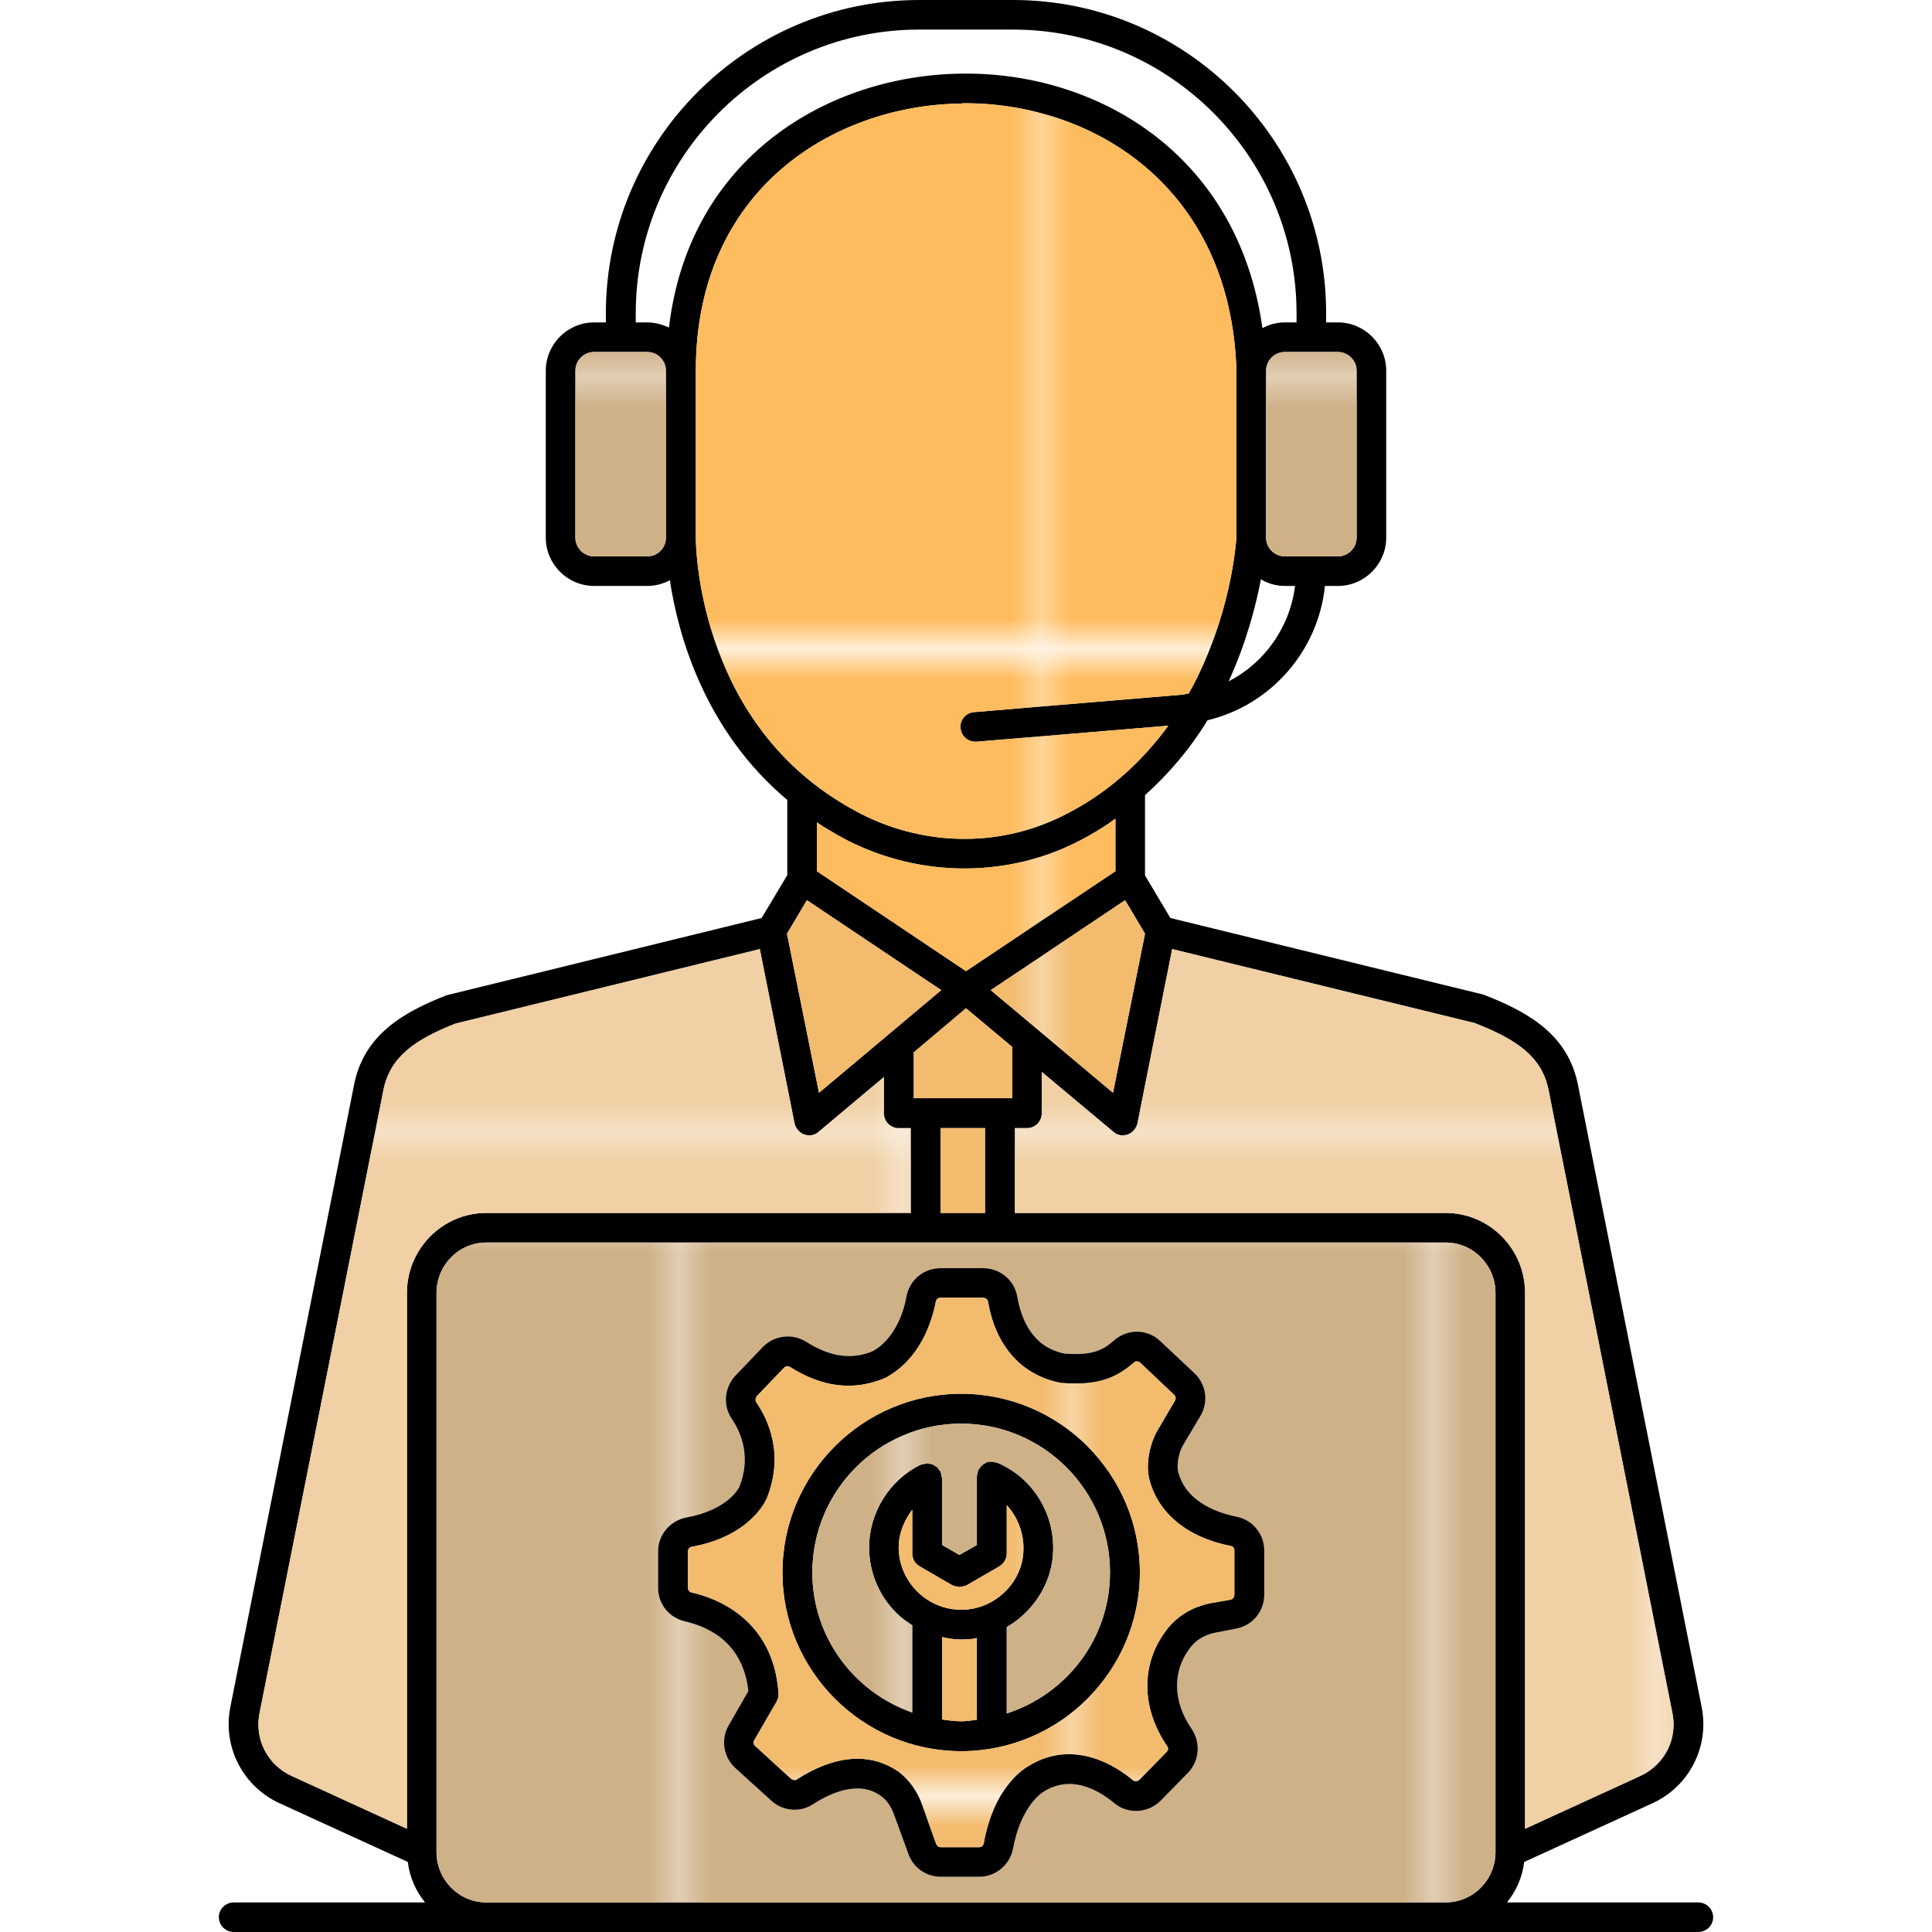 <svg xmlns="http://www.w3.org/2000/svg" xmlns:xlink="http://www.w3.org/1999/xlink" enable-background="new 0 0 64 64" viewBox="0 0 64 64" id="customerservices"><pattern id="l" width="23.63" height="23.25" x="-252" y="-84" overflow="visible" patternUnits="userSpaceOnUse" viewBox="0 -23.25 23.63 23.25"><g fill="#000000" class="color000000 svgShape"><rect width="23.63" height="23.25" y="-23.25" fill="none"></rect><rect width="23.63" height="23.25" y="-23.25" fill="#ffbc5e" class="colorfccc77 svgShape"></rect></g></pattern><pattern id="a" width="24.63" height="24.63" x="-252" y="-84" overflow="visible" patternUnits="userSpaceOnUse" viewBox="0 -24.63 24.63 24.63"><g fill="#000000" class="color000000 svgShape"><rect width="24.63" height="24.63" y="-24.63" fill="none"></rect><rect width="24.63" height="24.63" y="-24.63" fill="#f0d0a4" class="colora4ccf0 svgShape"></rect></g></pattern><pattern id="d" width="24.63" height="24.63" x="-252" y="-84" overflow="visible" patternUnits="userSpaceOnUse" viewBox="0 -24.63 24.63 24.63"><g fill="#000000" class="color000000 svgShape"><rect width="24.63" height="24.63" y="-24.63" fill="none"></rect><rect width="24.63" height="24.63" y="-24.63" fill="#cfb188" class="coloradcf88 svgShape"></rect></g></pattern><pattern id="e" width="23.63" height="23.25" x="-252" y="-84" overflow="visible" patternUnits="userSpaceOnUse" viewBox="0 -23.25 23.63 23.25"><g fill="#000000" class="color000000 svgShape"><rect width="23.63" height="23.25" y="-23.25" fill="none"></rect><rect width="23.63" height="23.25" y="-23.25" fill="#f2bb6d" class="colorf26d74 svgShape"></rect></g></pattern><g fill="#000000" class="color000000 svgShape"><path d="M56.25,63.02h-6.33c0.31-0.38,0.51-0.84,0.57-1.34l4.26-1.95c1.21-0.56,1.88-1.87,1.62-3.18l-4.1-20.62
		c-0.33-1.67-1.66-2.41-3.12-2.98l-10.38-2.54L37.93,29v-2.66c0.79-0.71,1.49-1.53,2.07-2.48c2.09-0.5,3.67-2.29,3.89-4.45h0.43
		c0.88,0,1.6-0.72,1.6-1.6v-5.53c0-0.88-0.72-1.6-1.6-1.6h-0.39v-0.3C43.93,4.66,39.28,0,33.56,0h-3.11
		c-5.72,0-10.38,4.66-10.38,10.38v0.3h-0.39c-0.88,0-1.6,0.72-1.6,1.6v5.53c0,0.88,0.72,1.6,1.6,1.6h1.76
		c0.27,0,0.53-0.07,0.75-0.19c0.27,1.8,1.14,4.97,3.89,7.28v2.49l-0.85,1.42l-10.44,2.56c-1.4,0.55-2.73,1.29-3.06,2.96l-4.1,20.62
		c-0.26,1.31,0.41,2.62,1.62,3.18l4.26,1.95c0.06,0.5,0.26,0.96,0.57,1.34H7.75c-0.28,0-0.5,0.22-0.5,0.49
		c0,0.27,0.22,0.49,0.5,0.49h48.5c0.28,0,0.5-0.22,0.5-0.49C56.75,63.24,56.53,63.02,56.25,63.02z M40.7,22.57
		c0.59-1.29,0.9-2.5,1.07-3.38c0.23,0.14,0.5,0.22,0.79,0.22h0.34C42.73,20.78,41.89,21.96,40.7,22.57z M44.32,11.66
		c0.34,0,0.62,0.28,0.62,0.62v5.53c0,0.34-0.28,0.62-0.62,0.62h-0.87c-0.01,0-0.01,0-0.01,0h-0.88c-0.34,0-0.62-0.28-0.62-0.62
		v-5.53c0-0.34,0.28-0.62,0.62-0.62H44.32z M22.06,17.81c0,0.34-0.27,0.62-0.62,0.62h-1.76c-0.34,0-0.62-0.28-0.62-0.62v-5.53
		c0-0.34,0.28-0.62,0.62-0.62h1.76c0.35,0,0.62,0.28,0.62,0.62V17.81z M22.16,10.85c-0.22-0.1-0.46-0.17-0.72-0.17h-0.38v-0.3
		c0-5.18,4.21-9.4,9.39-9.4h3.11c5.17,0,9.39,4.22,9.39,9.4v0.3h-0.39c-0.27,0-0.52,0.07-0.74,0.19C41,5,36.22,2.36,31.82,2.44
		C27.47,2.5,22.83,5.18,22.16,10.85z M23.05,17.81v-5.53c0-6,4.55-8.79,8.78-8.85c0.05-0.01,0.09-0.01,0.14-0.01
		c4.23,0,8.81,2.76,8.99,8.88v5.49c-0.01,0.1-0.16,2.65-1.58,5.18c-0.06,0.01-0.13,0.03-0.2,0.04l-6.91,0.58
		c-0.28,0.02-0.48,0.26-0.45,0.53c0.02,0.25,0.23,0.45,0.49,0.45h0.04l6.35-0.53c-0.7,0.96-1.54,1.78-2.51,2.42
		c-0.26,0.17-0.53,0.33-0.82,0.48c-2.1,1.12-4.64,1.13-6.81,0.04c-0.27-0.14-0.52-0.28-0.76-0.43
		C23.1,23.64,23.05,18.05,23.05,17.81z M30.27,36.38v-1.52L32,33.4l1.53,1.28v1.7H30.27z M32.63,37.37v2.81h-1.47v-2.81H32.63z
		 M27.06,28.86v-1.62c0.08,0.05,0.14,0.1,0.22,0.15c0.27,0.16,0.54,0.32,0.83,0.47c1.22,0.61,2.53,0.91,3.84,0.91
		c1.35,0,2.68-0.32,3.89-0.96c0.32-0.17,0.62-0.35,0.9-0.54c0.07-0.05,0.13-0.1,0.21-0.15v1.74L32,32.17L27.06,28.86z M32.82,32.8
		l4.45-2.98l0.66,1.11l-1.06,5.27L32.82,32.8z M26.73,29.82l4.45,2.98l-4.05,3.4l-1.06-5.27L26.73,29.82z M13.48,42.83v17.75
		l-3.82-1.75c-0.8-0.37-1.24-1.22-1.06-2.09l4.1-20.62c0.22-1.14,1.1-1.7,2.38-2.21l10.09-2.47l1.15,5.77
		c0.04,0.17,0.16,0.31,0.32,0.37c0.17,0.06,0.35,0.03,0.48-0.09l2.16-1.81v1.2c0,0.27,0.22,0.49,0.49,0.49h0.4v2.81H16.11
		C14.66,40.18,13.48,41.37,13.48,42.83z M49.54,61.35c0,0.92-0.74,1.67-1.65,1.67H16.11c-0.91,0-1.65-0.75-1.65-1.67V42.83
		c0-0.92,0.74-1.67,1.65-1.67h31.78c0.91,0,1.65,0.75,1.65,1.67V61.35z M47.89,40.18H33.62v-2.81h0.4c0.27,0,0.49-0.22,0.49-0.49
		v-1.37l2.37,1.98c0.13,0.12,0.31,0.15,0.48,0.09c0.16-0.06,0.28-0.2,0.32-0.37l1.15-5.77l10.02,2.45c1.35,0.53,2.23,1.09,2.45,2.23
		l4.1,20.62c0.18,0.87-0.26,1.72-1.06,2.09l-3.82,1.75V42.83C50.52,41.37,49.34,40.18,47.89,40.18z" fill="#000000" class="color000000 svgShape"></path><pattern id="b" patternTransform="translate(-17.625 -3)" xlink:href="#a"></pattern><path fill="url(#b)" d="M54.34,58.83l-3.82,1.75V42.83c0-1.46-1.18-2.65-2.63-2.65H33.62v-2.81h0.4c0.27,0,0.49-0.22,0.49-0.49v-1.37
		l2.37,1.98c0.13,0.12,0.31,0.15,0.48,0.09c0.16-0.06,0.28-0.2,0.32-0.37l1.15-5.77l10.02,2.45c1.35,0.53,2.23,1.09,2.45,2.23
		l4.1,20.62C55.58,57.61,55.14,58.46,54.34,58.83z"></path><pattern id="c" patternTransform="translate(-17.625 -3)" xlink:href="#a"></pattern><path fill="url(#c)" d="M30.17,37.37v2.81H16.11c-1.45,0-2.63,1.19-2.63,2.65v17.75l-3.82-1.75c-0.8-0.37-1.24-1.22-1.06-2.09
		l4.1-20.62c0.22-1.14,1.1-1.7,2.38-2.21l10.09-2.47l1.15,5.77c0.04,0.17,0.16,0.31,0.32,0.37c0.17,0.06,0.35,0.03,0.48-0.09
		l2.16-1.81v1.2c0,0.27,0.22,0.49,0.49,0.49H30.17z"></path><path fill="url(#d)" d="M47.89,41.16H16.11c-0.91,0-1.65,0.75-1.65,1.67v18.52c0,0.92,0.74,1.67,1.65,1.67h31.78
		c0.91,0,1.65-0.75,1.65-1.67V42.83C49.54,41.91,48.8,41.16,47.89,41.16z M41.88,52.83c0,0.55-0.39,1.02-0.93,1.12l-0.67,0.13
		c-0.33,0.06-0.62,0.22-0.81,0.45c-0.64,0.78-0.64,1.81,0.01,2.75c0.3,0.45,0.25,1.05-0.12,1.44l-0.9,0.92
		c-0.42,0.43-1.1,0.47-1.55,0.09c-0.57-0.47-1.44-0.93-2.32-0.39c-0.05,0.03-0.76,0.45-1.03,1.89c-0.1,0.54-0.57,0.94-1.12,0.94
		h-1.28c-0.48,0-0.91-0.3-1.07-0.76l-0.46-1.26c-0.07-0.2-0.2-0.48-0.44-0.65c-0.75-0.56-1.74-0.07-2.26,0.27
		c-0.43,0.28-1,0.23-1.38-0.12l-1.2-1.09c-0.39-0.36-0.48-0.95-0.21-1.41l0.65-1.13c-0.17-1.55-1.23-2.11-2.1-2.31
		c-0.52-0.12-0.89-0.57-0.89-1.11v-1.21c0-0.55,0.4-1.02,0.94-1.12c1.39-0.26,1.73-0.98,1.75-1.01c0.39-0.98,0.08-1.77-0.25-2.26
		c-0.3-0.44-0.25-1.04,0.13-1.44l0.9-0.94c0.38-0.39,0.98-0.46,1.44-0.17c0.79,0.5,1.5,0.6,2.2,0.31c0.75-0.42,1.03-1.32,1.12-1.82
		c0.1-0.54,0.57-0.93,1.12-0.93h1.42c0.56,0,1.04,0.4,1.13,0.95c0.13,0.74,0.5,1.67,1.57,1.88c0.96,0.07,1.28-0.13,1.65-0.45
		c0.44-0.38,1.1-0.37,1.52,0.04l1.13,1.06c0.39,0.37,0.47,0.95,0.2,1.41l-0.59,0.99c-0.13,0.23-0.21,0.65-0.15,0.86
		c0.26,1.06,1.43,1.39,1.92,1.49c0.54,0.1,0.93,0.57,0.93,1.12V52.83z"></path><pattern id="f" patternTransform="translate(-1 -14)" xlink:href="#e"></pattern><rect width="1.47" height="2.81" x="31.16" y="37.37" fill="url(#f)"></rect><pattern id="g" patternTransform="translate(-1 -14)" xlink:href="#e"></pattern><polygon fill="url(#g)" points="33.53 34.68 33.53 36.38 30.27 36.38 30.27 34.86 32 33.4"></polygon><pattern id="h" patternTransform="translate(-1 -14)" xlink:href="#e"></pattern><polygon fill="url(#h)" points="37.93 30.93 36.87 36.2 32.82 32.8 37.27 29.82"></polygon><pattern id="i" patternTransform="translate(-1 -14)" xlink:href="#e"></pattern><polygon fill="url(#i)" points="31.18 32.8 27.13 36.2 26.07 30.93 26.73 29.82"></polygon><pattern id="j" patternTransform="translate(-17.625 -3)" xlink:href="#d"></pattern><path fill="url(#j)" d="M22.06,12.28v5.53c0,0.34-0.27,0.62-0.62,0.62h-1.76c-0.34,0-0.62-0.28-0.62-0.62v-5.53
		c0-0.34,0.28-0.62,0.62-0.62h1.76C21.79,11.66,22.06,11.94,22.06,12.28z"></path><pattern id="k" patternTransform="translate(-17.625 -3)" xlink:href="#d"></pattern><path fill="url(#k)" d="M44.94,12.28v5.53c0,0.34-0.28,0.62-0.62,0.62h-0.87c-0.01,0-0.01,0-0.01,0h-0.88
		c-0.34,0-0.62-0.28-0.62-0.62v-5.53c0-0.34,0.28-0.62,0.62-0.62h1.76C44.66,11.66,44.94,11.94,44.94,12.28z"></path><pattern id="m" patternTransform="translate(-1 -14)" xlink:href="#l"></pattern><path fill="url(#m)" d="M40.96,12.3v5.49c-0.01,0.1-0.16,2.65-1.58,5.18c-0.06,0.01-0.13,0.03-0.2,0.04l-6.91,0.58
		c-0.28,0.02-0.48,0.26-0.45,0.53c0.02,0.25,0.23,0.45,0.49,0.45h0.04l6.35-0.53c-0.7,0.96-1.54,1.78-2.51,2.42
		c-0.26,0.17-0.53,0.33-0.82,0.48c-2.1,1.12-4.64,1.13-6.81,0.04c-0.27-0.14-0.52-0.28-0.76-0.43c-4.7-2.91-4.75-8.5-4.75-8.74
		v-5.53c0-6,4.55-8.79,8.78-8.85c0.05-0.01,0.09-0.01,0.14-0.01C36.2,3.42,40.78,6.18,40.96,12.3z"></path><pattern id="n" patternTransform="translate(-1 -14)" xlink:href="#l"></pattern><path fill="url(#n)" d="M36.95,27.12v1.74L32,32.17l-4.94-3.31v-1.62c0.08,0.05,0.14,0.1,0.22,0.15c0.27,0.16,0.54,0.32,0.83,0.47
		c1.22,0.61,2.53,0.91,3.84,0.91c1.35,0,2.68-0.32,3.89-0.96c0.32-0.17,0.62-0.35,0.9-0.54C36.81,27.22,36.87,27.17,36.95,27.12z"></path><path d="M31.84,46.17c-3.26,0-5.92,2.66-5.92,5.92s2.66,5.92,5.92,5.92s5.92-2.66,5.92-5.92S35.1,46.17,31.84,46.17z M32.36,56.97
		c-0.17,0.02-0.34,0.05-0.52,0.05c-0.22,0-0.42-0.03-0.63-0.06v-2.73c0.21,0.05,0.42,0.08,0.64,0.08c0.12,0,0.25-0.01,0.37-0.02
		c0.05-0.01,0.09-0.02,0.14-0.03V56.97z M32.1,53.31c-0.6,0.07-1.18-0.11-1.63-0.51c-0.44-0.39-0.7-0.95-0.7-1.54
		c0-0.46,0.18-0.89,0.45-1.25v1.45c0,0.18,0.09,0.34,0.25,0.43l1.07,0.62c0.06,0.03,0.12,0.04,0.18,0.05c0.02,0,0.04,0.01,0.06,0.01
		c0.02,0,0.04-0.01,0.06-0.01c0.07-0.01,0.13-0.02,0.19-0.05l1.07-0.62c0.15-0.09,0.25-0.25,0.25-0.43v-1.6
		c0.42,0.46,0.63,1.1,0.53,1.75C33.74,52.49,32.99,53.2,32.1,53.31z M33.35,56.76V53.9c0.77-0.45,1.35-1.23,1.5-2.14
		c0.22-1.39-0.52-2.75-1.8-3.3c-0.03-0.01-0.05-0.01-0.08-0.02c-0.1-0.03-0.21-0.03-0.31,0.01c-0.01,0.01-0.02,0.02-0.04,0.03
		c-0.04,0.02-0.08,0.05-0.11,0.08c-0.03,0.03-0.05,0.07-0.08,0.11c-0.01,0.01-0.02,0.03-0.03,0.04c-0.01,0.03-0.01,0.07-0.02,0.1
		c-0.01,0.03-0.02,0.06-0.02,0.1v2.27l-0.58,0.33l-0.57-0.33v-2.21c0-0.01-0.01-0.01-0.01-0.02c0-0.03-0.01-0.06-0.02-0.09
		c0-0.03-0.01-0.07-0.02-0.1c0,0,0,0,0-0.01c-0.02-0.02-0.03-0.04-0.05-0.05c-0.02-0.04-0.04-0.07-0.06-0.09
		c-0.03-0.02-0.05-0.04-0.08-0.05c-0.03-0.02-0.05-0.04-0.08-0.05c-0.04-0.01-0.07-0.02-0.11-0.02c-0.02,0-0.04-0.02-0.07-0.02
		c0,0,0,0.01-0.01,0.01c-0.03,0-0.06,0.01-0.1,0.02c-0.03,0-0.06,0.01-0.09,0.02H30.5c-1.04,0.51-1.71,1.59-1.71,2.74
		c0,0.87,0.37,1.7,1.02,2.28c0.13,0.11,0.27,0.21,0.41,0.3v2.89c-1.92-0.67-3.31-2.49-3.31-4.64c0-2.72,2.21-4.93,4.93-4.93
		s4.93,2.21,4.93,4.93C36.77,54.28,35.33,56.12,33.35,56.76z" fill="#000000" class="color000000 svgShape"></path><path d="M40.95,50.24c-0.49-0.1-1.66-0.43-1.92-1.49c-0.06-0.21,0.02-0.63,0.15-0.86l0.59-0.99c0.27-0.46,0.19-1.04-0.2-1.41
		l-1.13-1.06c-0.42-0.41-1.08-0.42-1.52-0.04c-0.37,0.32-0.69,0.52-1.65,0.45c-1.07-0.21-1.44-1.14-1.57-1.88
		c-0.09-0.55-0.57-0.95-1.13-0.95h-1.42c-0.55,0-1.02,0.39-1.12,0.93c-0.09,0.5-0.37,1.4-1.12,1.82c-0.7,0.29-1.41,0.19-2.2-0.31
		c-0.46-0.29-1.06-0.22-1.44,0.17l-0.9,0.94c-0.38,0.4-0.43,1-0.13,1.44c0.33,0.49,0.64,1.28,0.25,2.26
		c-0.02,0.03-0.36,0.75-1.75,1.01c-0.54,0.1-0.94,0.57-0.94,1.12v1.21c0,0.54,0.37,0.99,0.89,1.11c0.87,0.2,1.93,0.76,2.1,2.31
		l-0.65,1.13c-0.27,0.46-0.18,1.05,0.21,1.41l1.2,1.09c0.38,0.35,0.95,0.4,1.38,0.12c0.52-0.34,1.51-0.83,2.26-0.27
		c0.24,0.17,0.37,0.45,0.44,0.65l0.46,1.26c0.16,0.46,0.59,0.76,1.07,0.76h1.28c0.55,0,1.02-0.4,1.12-0.94
		c0.27-1.44,0.98-1.86,1.03-1.89c0.88-0.54,1.75-0.08,2.32,0.39c0.45,0.38,1.13,0.34,1.55-0.09l0.9-0.92
		c0.37-0.39,0.42-0.99,0.12-1.44c-0.65-0.94-0.65-1.97-0.01-2.75c0.19-0.23,0.48-0.39,0.81-0.45l0.67-0.13
		c0.54-0.1,0.93-0.57,0.93-1.12v-1.47C41.88,50.81,41.49,50.34,40.95,50.24z M40.89,52.83c0,0.08-0.05,0.14-0.12,0.16l-0.68,0.12
		c-0.55,0.11-1.04,0.39-1.38,0.8c-0.92,1.12-0.94,2.62-0.05,3.93c0.05,0.06,0.04,0.14-0.01,0.19l-0.9,0.92
		c-0.06,0.06-0.15,0.07-0.21,0.03c-1.14-0.95-2.4-1.13-3.43-0.5c-0.12,0.06-1.17,0.65-1.52,2.57c-0.01,0.08-0.07,0.14-0.15,0.14
		h-1.28c-0.07,0-0.12-0.05-0.15-0.11l-0.45-1.26c-0.16-0.47-0.44-0.86-0.78-1.12c-0.41-0.29-0.87-0.44-1.37-0.44
		c-0.63,0-1.31,0.23-2.02,0.69c-0.05,0.03-0.13,0.02-0.18-0.02l-1.2-1.1c-0.05-0.04-0.06-0.13-0.02-0.19l0.73-1.26
		c0.05-0.09,0.08-0.19,0.07-0.29c-0.17-2.47-2.08-3.16-2.89-3.34c-0.07-0.02-0.11-0.08-0.11-0.15v-1.21c0-0.08,0.05-0.14,0.13-0.15
		c1.95-0.36,2.45-1.54,2.48-1.6c0.59-1.47,0.04-2.63-0.35-3.19c-0.04-0.06-0.02-0.15,0.03-0.21l0.9-0.94
		c0.05-0.05,0.14-0.06,0.2-0.01c1.07,0.67,2.11,0.8,3.16,0.35c1.15-0.63,1.53-1.85,1.66-2.52c0.01-0.07,0.07-0.13,0.15-0.13h1.42
		c0.08,0,0.15,0.06,0.16,0.13c0.25,1.47,1.11,2.44,2.41,2.69c1.26,0.1,1.84-0.17,2.43-0.68c0.05-0.05,0.14-0.04,0.2,0.01l1.13,1.07
		c0.05,0.05,0.06,0.13,0.02,0.19l-0.58,0.99c-0.23,0.39-0.4,1.07-0.27,1.6c0.28,1.13,1.26,1.94,2.69,2.22
		c0.08,0.01,0.13,0.07,0.13,0.15V52.83z" fill="#000000" class="color000000 svgShape"></path><path fill="url(#e)" d="M40.76,51.21c-1.43-0.28-2.41-1.09-2.69-2.22c-0.13-0.53,0.04-1.21,0.27-1.6l0.58-0.99
		c0.04-0.06,0.03-0.14-0.02-0.19l-1.13-1.07c-0.06-0.05-0.15-0.06-0.2-0.01c-0.59,0.51-1.17,0.78-2.43,0.68
		c-1.3-0.25-2.16-1.22-2.41-2.69c-0.01-0.07-0.08-0.13-0.16-0.13h-1.42c-0.08,0-0.14,0.06-0.15,0.13c-0.13,0.67-0.51,1.89-1.66,2.52
		c-1.05,0.45-2.09,0.32-3.16-0.35c-0.06-0.05-0.15-0.04-0.2,0.01l-0.9,0.94c-0.05,0.06-0.07,0.15-0.03,0.21
		c0.39,0.56,0.94,1.72,0.35,3.19c-0.03,0.06-0.53,1.24-2.48,1.6c-0.08,0.01-0.13,0.07-0.13,0.15v1.21c0,0.07,0.04,0.13,0.11,0.15
		c0.81,0.18,2.72,0.87,2.89,3.34c0.01,0.1-0.02,0.2-0.07,0.29l-0.73,1.26c-0.04,0.06-0.03,0.15,0.02,0.19l1.2,1.1
		c0.05,0.04,0.13,0.05,0.18,0.02c0.71-0.46,1.39-0.69,2.02-0.69c0.5,0,0.96,0.15,1.37,0.44c0.34,0.26,0.62,0.65,0.78,1.12l0.45,1.26
		c0.03,0.06,0.08,0.11,0.15,0.11h1.28c0.08,0,0.14-0.06,0.15-0.14c0.35-1.92,1.4-2.51,1.52-2.57c1.03-0.63,2.29-0.45,3.43,0.5
		c0.06,0.04,0.15,0.03,0.21-0.03l0.9-0.92c0.05-0.05,0.06-0.13,0.01-0.19c-0.89-1.31-0.87-2.81,0.05-3.93
		c0.34-0.41,0.83-0.69,1.38-0.8l0.68-0.12c0.07-0.02,0.12-0.08,0.12-0.16v-1.47C40.89,51.28,40.84,51.22,40.76,51.21z M31.84,58.01
		c-3.26,0-5.92-2.66-5.92-5.92s2.66-5.92,5.92-5.92s5.92,2.66,5.92,5.92S35.1,58.01,31.84,58.01z"></path><pattern id="o" patternTransform="translate(-1 -14)" xlink:href="#e"></pattern><path fill="url(#o)" d="M32.36,54.26v2.71c-0.17,0.02-0.34,0.05-0.52,0.05c-0.22,0-0.42-0.03-0.63-0.06v-2.73
		c0.21,0.05,0.42,0.08,0.64,0.08c0.12,0,0.25-0.01,0.37-0.02C32.27,54.28,32.31,54.27,32.36,54.26z"></path><pattern id="p" patternTransform="translate(-1 -14)" xlink:href="#e"></pattern><path fill="url(#p)" d="M33.88,51.61c-0.14,0.88-0.89,1.59-1.78,1.7c-0.6,0.07-1.18-0.11-1.63-0.51c-0.44-0.39-0.7-0.95-0.7-1.54
		c0-0.46,0.18-0.89,0.45-1.25v1.45c0,0.18,0.09,0.34,0.25,0.43l1.07,0.62c0.06,0.03,0.12,0.04,0.18,0.05c0.02,0,0.04,0.01,0.06,0.01
		c0.02,0,0.04-0.01,0.06-0.01c0.07-0.01,0.13-0.02,0.19-0.05l1.07-0.62c0.15-0.09,0.25-0.25,0.25-0.43v-1.6
		C33.77,50.32,33.98,50.96,33.88,51.61z"></path><pattern id="q" patternTransform="translate(-17.625 -3)" xlink:href="#d"></pattern><path fill="url(#q)" d="M36.77,52.09c0,2.19-1.44,4.03-3.42,4.67V53.9c0.77-0.45,1.35-1.23,1.5-2.14c0.22-1.39-0.52-2.75-1.8-3.3
		c-0.03-0.01-0.05-0.01-0.08-0.02c-0.1-0.03-0.21-0.03-0.31,0.01c-0.01,0.01-0.02,0.02-0.04,0.03c-0.04,0.02-0.08,0.05-0.11,0.08
		c-0.03,0.03-0.05,0.07-0.08,0.11c-0.01,0.01-0.02,0.03-0.03,0.04c-0.01,0.03-0.01,0.07-0.02,0.1c-0.01,0.03-0.02,0.06-0.02,0.1
		v2.27l-0.58,0.33l-0.57-0.33v-2.21c0-0.01-0.01-0.01-0.01-0.02c0-0.03-0.01-0.06-0.02-0.09c0-0.03-0.01-0.07-0.02-0.1
		c0,0,0,0,0-0.01c-0.02-0.02-0.03-0.04-0.05-0.05c-0.02-0.04-0.04-0.07-0.06-0.09c-0.03-0.02-0.05-0.04-0.08-0.05
		c-0.03-0.02-0.05-0.04-0.08-0.05c-0.04-0.01-0.07-0.02-0.11-0.02c-0.02,0-0.04-0.02-0.07-0.02c0,0,0,0.01-0.01,0.01
		c-0.03,0-0.06,0.01-0.1,0.02c-0.03,0-0.06,0.01-0.09,0.02H30.5c-1.04,0.51-1.71,1.59-1.71,2.74c0,0.87,0.37,1.7,1.02,2.28
		c0.13,0.11,0.27,0.21,0.41,0.3v2.89c-1.92-0.67-3.31-2.49-3.31-4.64c0-2.72,2.21-4.93,4.93-4.93S36.77,49.37,36.77,52.09z"></path></g></svg>